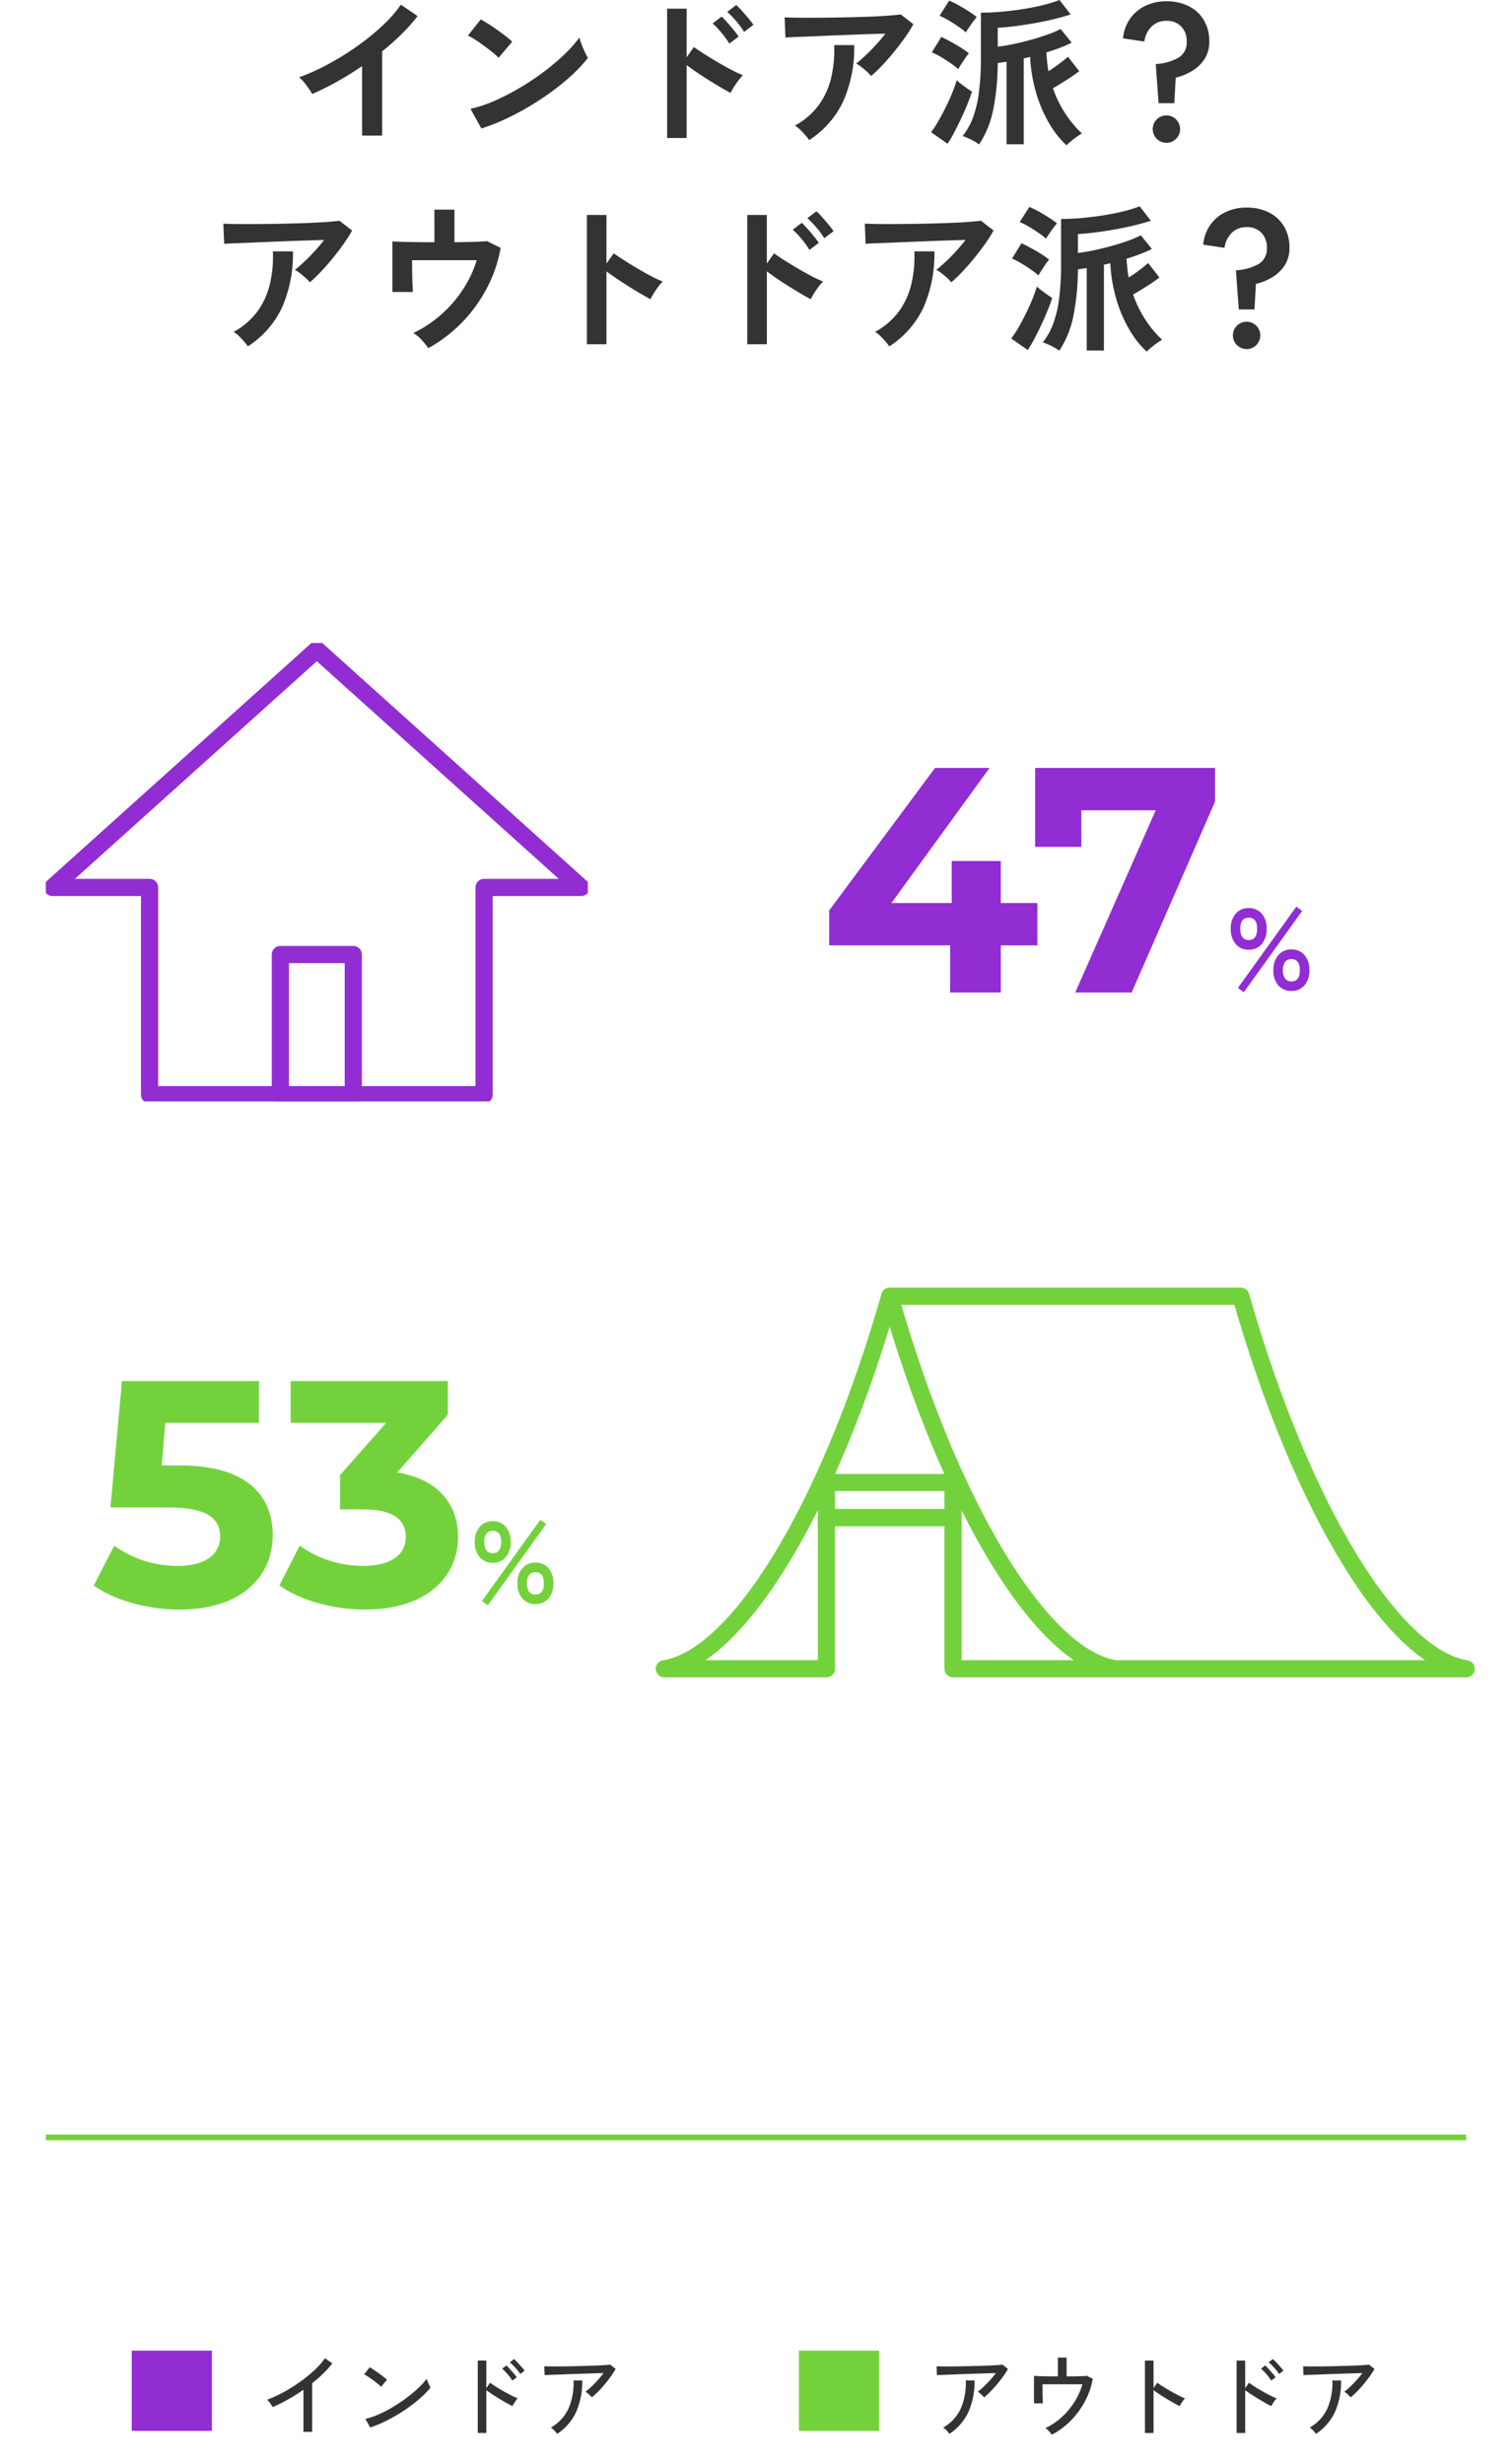 <svg xmlns="http://www.w3.org/2000/svg" xmlns:xlink="http://www.w3.org/1999/xlink" width="264" height="430" viewBox="0 0 264 430"><rect x="0" y="0" width="264" height="430" fill="#808080" stroke="none"/><defs><clipPath id="a"><rect width="94.639" height="80" fill="none" stroke="#912dd3" stroke-width="1"/></clipPath><clipPath id="c"><rect width="264" height="430"/></clipPath></defs><g id="b" clip-path="url(#c)"><rect width="264" height="430" fill="#fff"/><path d="M10.336-5.84a4.518,4.518,0,0,0-.512-.528,3.121,3.121,0,0,0-.608-.448,10.67,10.67,0,0,0,1.048-.9q.568-.544,1.128-1.16a14.593,14.593,0,0,0,.992-1.208q-.688.016-1.624.048t-1.984.064q-1.048.032-2.088.072t-1.96.072L3.12-9.768q-.688.024-1.024.04l-.064-1.536q.48.016,1.4.024t2.08-.008q1.16-.016,2.392-.048l2.368-.064q1.136-.032,2.008-.088t1.272-.1l.944.752a15.039,15.039,0,0,1-.832,1.288q-.5.7-1.072,1.384t-1.16,1.28A13.685,13.685,0,0,1,10.336-5.84ZM4.272.528a4.9,4.9,0,0,0-.48-.584,2.987,2.987,0,0,0-.608-.52,7.282,7.282,0,0,0,3.1-3.376,11.254,11.254,0,0,0,.856-4.832h1.52a12.97,12.97,0,0,1-1.072,5.5A9.217,9.217,0,0,1,4.272.528ZM22.16.672a6.71,6.71,0,0,0-.512-.624,2.693,2.693,0,0,0-.624-.528,11.238,11.238,0,0,0,2.808-1.864,12.9,12.9,0,0,0,2.24-2.648A12.047,12.047,0,0,0,27.5-8.128H20.528q0,.528.008,1.208t.024,1.272q.016.592.032.848H19.04V-9.584l1.04.04q.656.024,1.464.032t1.672.008v-3.28h1.52V-9.5q1.184,0,2.16-.024T28.272-9.6l1.024.512a12.644,12.644,0,0,1-.928,3.064A14.331,14.331,0,0,1,26.76-3.288a14.185,14.185,0,0,1-2.128,2.28A12.974,12.974,0,0,1,22.16.672Zm16.256-.3v-12.64h1.5v4.8l.656-.928q.384.288,1,.672t1.32.792q.7.408,1.368.744a11,11,0,0,0,1.144.512,2.289,2.289,0,0,0-.32.384q-.192.272-.36.544t-.248.432q-.432-.208-1.04-.552t-1.272-.744q-.664-.4-1.256-.792t-.992-.7V.368Zm16,0v-12.64h1.5v4.816l.656-.944q.384.288,1,.68t1.32.792q.7.4,1.368.736t1.144.528a2.393,2.393,0,0,0-.32.376q-.192.264-.36.536t-.248.432q-.432-.208-1.032-.544T58.184-5.6q-.664-.4-1.256-.792t-1.008-.7V.368ZM61.84-9.92a6.422,6.422,0,0,0-.528-.72q-.32-.384-.664-.736a6.4,6.4,0,0,0-.632-.576l.72-.576a6.575,6.575,0,0,1,.616.592q.36.384.712.776a5.631,5.631,0,0,1,.528.664ZM60.448-8.768a5.853,5.853,0,0,0-.5-.728q-.312-.392-.648-.752a7.013,7.013,0,0,0-.624-.6l.736-.56a7.071,7.071,0,0,1,.592.6q.352.392.7.792a6.531,6.531,0,0,1,.52.672ZM74.336-5.84a4.518,4.518,0,0,0-.512-.528,3.121,3.121,0,0,0-.608-.448,10.671,10.671,0,0,0,1.048-.9q.568-.544,1.128-1.16a14.6,14.6,0,0,0,.992-1.208q-.688.016-1.624.048t-1.984.064q-1.048.032-2.088.072t-1.96.072l-1.608.056q-.688.024-1.024.04l-.064-1.536q.48.016,1.4.024t2.08-.008q1.16-.016,2.392-.048l2.368-.064q1.136-.032,2.008-.088t1.272-.1l.944.752a15.039,15.039,0,0,1-.832,1.288q-.5.7-1.072,1.384t-1.16,1.28A13.685,13.685,0,0,1,74.336-5.84ZM68.272.528a4.9,4.9,0,0,0-.48-.584,2.987,2.987,0,0,0-.608-.52,7.282,7.282,0,0,0,3.1-3.376,11.254,11.254,0,0,0,.856-4.832h1.52a12.97,12.97,0,0,1-1.072,5.5A9.217,9.217,0,0,1,68.272.528Z" transform="translate(161.496 424.217)" fill="#333"/><path d="M0,0H14V14H0Z" transform="translate(139.496 410.217)" fill="#73d23c"/><path d="M7.984.176V-7.168q-1.312.912-2.68,1.68T2.624-4.144q-.16-.272-.44-.664a3.216,3.216,0,0,0-.552-.616A22.2,22.2,0,0,0,4.448-6.712,27.519,27.519,0,0,0,7.32-8.5,24.706,24.706,0,0,0,9.872-10.56a13.182,13.182,0,0,0,1.872-2.112l1.28.9A16.592,16.592,0,0,1,11.432-10q-.9.88-1.928,1.7V.176ZM19.632-.592,18.8-2.08A13.957,13.957,0,0,0,21.184-2.9a22.311,22.311,0,0,0,2.472-1.288A27.655,27.655,0,0,0,26-5.768a24.032,24.032,0,0,0,2.024-1.688A12.116,12.116,0,0,0,29.5-9.088a4.522,4.522,0,0,0,.176.488q.128.312.272.608t.224.44a15.366,15.366,0,0,1-1.952,1.984,26.47,26.47,0,0,1-2.608,1.976,29.233,29.233,0,0,1-2.96,1.736A20.523,20.523,0,0,1,19.632-.592Zm1.9-7.1a5.907,5.907,0,0,0-.552-.5q-.376-.312-.824-.64t-.872-.608a5.175,5.175,0,0,0-.712-.408l.992-1.248q.288.16.712.448t.872.608q.448.32.832.624t.592.5ZM38.416.368v-12.64h1.5v4.816l.656-.944q.384.288,1,.68t1.32.792q.7.4,1.368.736t1.144.528a2.393,2.393,0,0,0-.32.376q-.192.264-.36.536t-.248.432q-.432-.208-1.032-.544T42.184-5.6q-.664-.4-1.256-.792t-1.008-.7V.368ZM45.84-9.92a6.422,6.422,0,0,0-.528-.72q-.32-.384-.664-.736a6.4,6.4,0,0,0-.632-.576l.72-.576a6.575,6.575,0,0,1,.616.592q.36.384.712.776a5.631,5.631,0,0,1,.528.664ZM44.448-8.768a5.853,5.853,0,0,0-.5-.728q-.312-.392-.648-.752a7.013,7.013,0,0,0-.624-.6l.736-.56a7.071,7.071,0,0,1,.592.6q.352.392.7.792a6.531,6.531,0,0,1,.52.672ZM58.336-5.84a4.518,4.518,0,0,0-.512-.528,3.121,3.121,0,0,0-.608-.448,10.67,10.67,0,0,0,1.048-.9q.568-.544,1.128-1.16a14.593,14.593,0,0,0,.992-1.208q-.688.016-1.624.048t-1.984.064q-1.048.032-2.088.072t-1.96.072l-1.608.056q-.688.024-1.024.04l-.064-1.536q.48.016,1.4.024t2.08-.008q1.16-.016,2.392-.048l2.368-.064q1.136-.032,2.008-.088t1.272-.1l.944.752a15.04,15.04,0,0,1-.832,1.288q-.5.7-1.072,1.384t-1.16,1.28A13.684,13.684,0,0,1,58.336-5.84ZM52.272.528a4.9,4.9,0,0,0-.48-.584,2.987,2.987,0,0,0-.608-.52,7.282,7.282,0,0,0,3.1-3.376,11.254,11.254,0,0,0,.856-4.832h1.52a12.97,12.97,0,0,1-1.072,5.5A9.217,9.217,0,0,1,52.272.528Z" transform="translate(45 424.217)" fill="#333"/><path d="M0,0H14V14H0Z" transform="translate(23 410.217)" fill="#912dd3"/><path d="M0,0H248" transform="translate(8 373)" fill="none" stroke="#73d23c" stroke-width="1"/><path d="M162.675,66.513c-12.592-1.928-28.617-27.43-39.348-65.013h-61.3C72.755,39.083,88.78,64.585,101.372,66.513Z" transform="translate(93.324 224.713)" fill="none" stroke="#73d23c" stroke-linecap="round" stroke-linejoin="round" stroke-width="3"/><path d="M0,0H22.1V6.126H0Z" transform="translate(144.297 258.721)" fill="none" stroke="#73d23c" stroke-linecap="round" stroke-width="3"/><path d="M29.8,66.513V40.133H51.9v26.38H80.2C67.6,64.585,51.58,39.083,40.848,1.5,30.116,39.083,14.092,64.585,1.5,66.513Z" transform="translate(114.5 224.713)" fill="none" stroke="#73d23c" stroke-linecap="round" stroke-linejoin="round" stroke-width="3"/><path d="M4.04-6.98a2.884,2.884,0,0,1-2.28-.98A3.923,3.923,0,0,1,.9-10.64a3.822,3.822,0,0,1,.86-2.63,2.9,2.9,0,0,1,2.28-.97,2.875,2.875,0,0,1,2.26.97,3.822,3.822,0,0,1,.86,2.63A3.923,3.923,0,0,1,6.3-7.96,2.862,2.862,0,0,1,4.04-6.98ZM11.48.22A2.906,2.906,0,0,1,9.21-.75a3.794,3.794,0,0,1-.87-2.63,3.863,3.863,0,0,1,.87-2.66,2.892,2.892,0,0,1,2.27-.98,2.884,2.884,0,0,1,2.28.98,3.891,3.891,0,0,1,.86,2.66,3.822,3.822,0,0,1-.86,2.63A2.9,2.9,0,0,1,11.48.22ZM3.18.44,2.14-.3l10.2-14.18,1.02.74Zm8.3-1.88q1.48,0,1.48-1.94,0-1.96-1.48-1.96a1.314,1.314,0,0,0-1.09.49A2.331,2.331,0,0,0,10-3.38a2.293,2.293,0,0,0,.39,1.45A1.314,1.314,0,0,0,11.48-1.44ZM4.04-8.66q1.46,0,1.46-1.98,0-1.92-1.46-1.92-1.48,0-1.48,1.92Q2.56-8.66,4.04-8.66Z" transform="translate(82 279.713)" fill="#73d23c"/><path d="M-50.568-24.472H-53.76l.616-7.448h16.352V-39.2H-60.7L-62.72-17.136H-52.7c7.112,0,9.128,2.016,9.128,5.1,0,3.192-2.8,5.1-7.336,5.1a18.865,18.865,0,0,1-11.144-3.528l-3.584,6.944c3.808,2.688,9.52,4.2,14.952,4.2,11.2,0,16.3-6.048,16.3-12.992S-38.976-24.472-50.568-24.472Zm37.912,1.232,8.848-10.08V-39.2h-27.44v7.28H-14.56l-8.064,9.128V-16.8h4.144c5.152,0,7.336,1.848,7.336,4.816,0,3.192-2.8,5.04-7.336,5.04a19.038,19.038,0,0,1-11.2-3.528l-3.528,6.944C-29.4-.84-23.744.672-18.256.672c11.144,0,16.24-6.048,16.24-12.656C-2.016-17.752-5.6-22.12-12.656-23.24Z" transform="translate(82 280.213)" fill="#73d23c"/><path d="M4.04-6.98a2.884,2.884,0,0,1-2.28-.98A3.923,3.923,0,0,1,.9-10.64a3.822,3.822,0,0,1,.86-2.63,2.9,2.9,0,0,1,2.28-.97,2.875,2.875,0,0,1,2.26.97,3.822,3.822,0,0,1,.86,2.63A3.923,3.923,0,0,1,6.3-7.96,2.862,2.862,0,0,1,4.04-6.98ZM11.48.22A2.906,2.906,0,0,1,9.21-.75a3.794,3.794,0,0,1-.87-2.63,3.863,3.863,0,0,1,.87-2.66,2.892,2.892,0,0,1,2.27-.98,2.884,2.884,0,0,1,2.28.98,3.891,3.891,0,0,1,.86,2.66,3.822,3.822,0,0,1-.86,2.63A2.9,2.9,0,0,1,11.48.22ZM3.18.44,2.14-.3l10.2-14.18,1.02.74Zm8.3-1.88q1.48,0,1.48-1.94,0-1.96-1.48-1.96a1.314,1.314,0,0,0-1.09.49A2.331,2.331,0,0,0,10-3.38a2.293,2.293,0,0,0,.39,1.45A1.314,1.314,0,0,0,11.48-1.44ZM4.04-8.66q1.46,0,1.46-1.98,0-1.92-1.46-1.92-1.48,0-1.48,1.92Q2.56-8.66,4.04-8.66Z" transform="translate(214 172.713)" fill="#912dd3"/><path d="M-32.872-15.624h-6.384V-22.96h-8.568v7.336H-58.352L-41.216-39.2h-9.52l-18.48,24.864v6.1H-48.1V0h8.848V-8.232h6.384ZM-33.264-39.2v13.776H-25.2v-6.384h12.992L-26.264,0h9.856l14.56-33.32V-39.2Z" transform="translate(214 173.213)" fill="#912dd3"/><g transform="translate(8 112.213)" clip-path="url(#a)"><path d="M93.809,42.994,47.654,1.5,1.5,42.994H18.45V79.17H76.858V42.994Z" transform="translate(-0.335 -0.335)" fill="none" stroke="#912dd3" stroke-linecap="round" stroke-linejoin="round" stroke-width="3"/><rect width="12.736" height="24.466" transform="translate(40.951 54.369)" fill="none" stroke="#912dd3" stroke-linecap="round" stroke-linejoin="round" stroke-width="3"/></g><path d="M53.552,32.448V20.324q-2.128,1.456-4.354,2.7a48.4,48.4,0,0,1-4.354,2.17,9.82,9.82,0,0,0-.616-.98q-.392-.56-.826-1.092a4.783,4.783,0,0,0-.854-.84,36.706,36.706,0,0,0,5.04-2.268,48.859,48.859,0,0,0,5.026-3.108,42.209,42.209,0,0,0,4.438-3.584A22.407,22.407,0,0,0,60.328,9.6l2.912,1.988a28.453,28.453,0,0,1-2.786,3.15,44.663,44.663,0,0,1-3.4,3.01v14.7Zm20.832-1.232-1.9-3.444a21.512,21.512,0,0,0,4.186-1.386,42.077,42.077,0,0,0,4.41-2.268,44.372,44.372,0,0,0,4.2-2.8,40.183,40.183,0,0,0,3.6-3.038,21.693,21.693,0,0,0,2.618-2.94,9.675,9.675,0,0,0,.378,1.176q.266.7.574,1.358a10.663,10.663,0,0,0,.532,1.022,26.311,26.311,0,0,1-3.43,3.57A43.75,43.75,0,0,1,85,25.938a49.6,49.6,0,0,1-5.208,3.038A37.66,37.66,0,0,1,74.384,31.216Zm3-12.348a10.052,10.052,0,0,0-1.022-.924q-.658-.532-1.456-1.12t-1.554-1.078A10.2,10.2,0,0,0,72.032,15l2.24-2.828q.56.308,1.316.784T77.142,14q.8.56,1.5,1.106a12.394,12.394,0,0,1,1.12.966Zm29.428,14V10.3h3.416v8.484l1.26-1.792q.672.5,1.778,1.2t2.366,1.442q1.26.742,2.436,1.358a18.9,18.9,0,0,0,1.988.924,6.705,6.705,0,0,0-.77.882q-.434.574-.812,1.176A9.774,9.774,0,0,0,117.9,25q-.672-.336-1.666-.924t-2.1-1.274q-1.106-.686-2.128-1.386t-1.778-1.26V32.868Zm13.44-18.508a13.6,13.6,0,0,0-1.386-1.89,16.4,16.4,0,0,0-1.554-1.61l1.568-1.2a11.081,11.081,0,0,1,.98.994q.588.658,1.148,1.33a12.377,12.377,0,0,1,.868,1.148ZM117.672,16.4a14.907,14.907,0,0,0-1.372-1.9,14.809,14.809,0,0,0-1.54-1.624l1.568-1.2q.392.364.98,1.022t1.134,1.33a13.7,13.7,0,0,1,.854,1.148Zm24.752,5.656a5.648,5.648,0,0,0-.714-.756q-.462-.42-.966-.812a6.593,6.593,0,0,0-.924-.616q.756-.588,1.652-1.428t1.792-1.82q.9-.98,1.652-1.96-1.54.028-3.542.1t-4.116.154q-2.114.084-4.074.168t-3.472.14q-1.512.056-2.24.112l-.14-3.528q.924.056,2.534.07t3.612,0q2-.014,4.13-.056t4.1-.112q1.974-.07,3.528-.182t2.366-.224l2.212,1.708A24.613,24.613,0,0,1,148.3,15.4q-.9,1.26-1.918,2.506t-2.044,2.324A24.107,24.107,0,0,1,142.424,22.06ZM131.616,33.232a10.825,10.825,0,0,0-.672-.854q-.42-.49-.9-.952a4.574,4.574,0,0,0-.924-.714,12.75,12.75,0,0,0,4.144-3.556,13.216,13.216,0,0,0,2.184-4.76,21.071,21.071,0,0,0,.532-5.74h3.5a23.009,23.009,0,0,1-1.918,9.814A16.285,16.285,0,0,1,131.616,33.232Zm44.94.924a16.741,16.741,0,0,1-3.038-3.85,23.544,23.544,0,0,1-2.268-5.292,26.579,26.579,0,0,1-1.05-6.286q-.28.056-.56.126t-.56.126V33.96h-3V19.568q-.42.056-.8.112l-.742.112a42.459,42.459,0,0,1-.784,8.12,17.2,17.2,0,0,1-2.464,6.076,9.064,9.064,0,0,0-1.358-.812,9.751,9.751,0,0,0-1.526-.644,11.494,11.494,0,0,0,1.792-3.178,20.013,20.013,0,0,0,1.05-4.4,45.731,45.731,0,0,0,.35-6.09V11q1.82,0,3.78-.182t3.85-.49q1.89-.308,3.472-.714a21.048,21.048,0,0,0,2.618-.826l1.96,2.52q-1.288.42-2.954.826t-3.444.714q-1.778.308-3.43.518t-2.912.266v3.3q1.26-.14,2.772-.462t3.038-.742q1.526-.42,2.87-.9a17.284,17.284,0,0,0,2.3-.98l1.932,2.38a19.888,19.888,0,0,1-2,.882q-1.134.434-2.422.826.056.868.14,1.68t.224,1.6q.952-.588,1.876-1.288t1.54-1.232l1.96,2.52q-.868.672-2.17,1.5t-2.422,1.47a19.954,19.954,0,0,0,2.156,4.41,18.917,18.917,0,0,0,2.912,3.486,8.934,8.934,0,0,0-.9.574q-.532.378-1.022.784A7.7,7.7,0,0,0,176.556,34.156Zm-20.776-.28L152.9,31.86a17.945,17.945,0,0,0,1.3-1.988q.658-1.148,1.288-2.422t1.12-2.492q.49-1.218.77-2.17a8.027,8.027,0,0,0,.742.63q.49.378,1.022.756t.9.6q-.308.98-.8,2.2t-1.092,2.492q-.6,1.274-1.2,2.422A22.177,22.177,0,0,1,155.78,33.876Zm1.876-13.02a15.4,15.4,0,0,0-1.316-1.022q-.812-.574-1.694-1.092a14,14,0,0,0-1.61-.826l1.652-2.688q1.232.588,2.562,1.358a19.238,19.238,0,0,1,2.254,1.5,8.99,8.99,0,0,0-.6.8q-.378.546-.728,1.092A10.165,10.165,0,0,0,157.656,20.856Zm1.316-6.412a11.149,11.149,0,0,0-1.288-1.008q-.812-.56-1.694-1.078a14,14,0,0,0-1.61-.826L156.06,8.9a15.279,15.279,0,0,1,1.638.8q.882.49,1.736,1.036a16.082,16.082,0,0,1,1.442,1.022q-.224.252-.616.784T159.5,13.6Q159.14,14.136,158.972,14.444Zm33.656,12.348-.5-6.832a9.127,9.127,0,0,0,3.976-1.106,3.061,3.061,0,0,0,1.428-2.814,3.616,3.616,0,0,0-.952-2.632,3.425,3.425,0,0,0-2.576-.98,3.533,3.533,0,0,0-2.632,1.022,4.479,4.479,0,0,0-1.232,2.59l-3.724-.56a7.1,7.1,0,0,1,1.2-3.388,6.842,6.842,0,0,1,2.66-2.268A8.33,8.33,0,0,1,194,9.012a8.529,8.529,0,0,1,3.864.84,6.378,6.378,0,0,1,2.646,2.422,7.087,7.087,0,0,1,.966,3.766,5.507,5.507,0,0,1-.77,2.954,6.546,6.546,0,0,1-2.086,2.086,10.057,10.057,0,0,1-3,1.26l-.252,4.452ZM194,33.708a2.39,2.39,0,1,1,1.68-.7A2.291,2.291,0,0,1,194,33.708ZM44.424,58.06a5.648,5.648,0,0,0-.714-.756q-.462-.42-.966-.812a6.593,6.593,0,0,0-.924-.616q.756-.588,1.652-1.428t1.792-1.82q.9-.98,1.652-1.96-1.54.028-3.542.1t-4.116.154q-2.114.084-4.074.168t-3.472.14q-1.512.056-2.24.112l-.14-3.528q.924.056,2.534.07t3.612,0q2-.014,4.13-.056t4.1-.112q1.974-.07,3.528-.182t2.366-.224l2.212,1.708A24.616,24.616,0,0,1,50.3,51.4q-.9,1.26-1.918,2.506t-2.044,2.324A24.109,24.109,0,0,1,44.424,58.06ZM33.616,69.232a10.825,10.825,0,0,0-.672-.854q-.42-.49-.9-.952a4.574,4.574,0,0,0-.924-.714,12.749,12.749,0,0,0,4.144-3.556,13.216,13.216,0,0,0,2.184-4.76,21.071,21.071,0,0,0,.532-5.74h3.5a23.009,23.009,0,0,1-1.918,9.814A16.285,16.285,0,0,1,33.616,69.232Zm31.5.308a13.335,13.335,0,0,0-1.162-1.428,5.722,5.722,0,0,0-1.47-1.2A20.8,20.8,0,0,0,67.23,63.8a21.651,21.651,0,0,0,3.836-4.354,20.115,20.115,0,0,0,2.506-5.25H62.288q0,.98.014,2.114t.056,2.072q.042.938.07,1.358H58.844V50.92q1.064.056,3.066.1t4.27.042V45.376h3.5V51.06q1.9-.028,3.444-.07t2.24-.126l2.38,1.176a23.541,23.541,0,0,1-1.68,5.53,25.483,25.483,0,0,1-6.608,8.946A24.545,24.545,0,0,1,65.116,69.54Zm27.692-.672V46.3h3.416v8.484l1.26-1.792q.672.476,1.778,1.19t2.366,1.456q1.26.742,2.436,1.358a18.9,18.9,0,0,0,1.988.924,6.705,6.705,0,0,0-.77.882,13.722,13.722,0,0,0-.8,1.176q-.364.6-.588,1.022-.672-.364-1.666-.938t-2.1-1.274Q99.024,58.088,98,57.4t-1.778-1.246V68.868Zm28,0V46.3h3.416v8.484l1.26-1.792q.672.5,1.778,1.2t2.366,1.442q1.26.742,2.436,1.358a18.9,18.9,0,0,0,1.988.924,6.705,6.705,0,0,0-.77.882q-.434.574-.812,1.176A9.774,9.774,0,0,0,131.9,61q-.672-.336-1.666-.924t-2.1-1.274q-1.106-.686-2.128-1.386t-1.778-1.26V68.868Zm13.44-18.508a13.6,13.6,0,0,0-1.386-1.89,16.4,16.4,0,0,0-1.554-1.61l1.568-1.2a11.08,11.08,0,0,1,.98.994q.588.658,1.148,1.33a12.375,12.375,0,0,1,.868,1.148ZM131.672,52.4a17.063,17.063,0,0,0-2.912-3.528l1.568-1.2q.392.364.98,1.022t1.134,1.33a13.7,13.7,0,0,1,.854,1.148Zm24.752,5.656a5.648,5.648,0,0,0-.714-.756q-.462-.42-.966-.812a6.593,6.593,0,0,0-.924-.616q.756-.588,1.652-1.428t1.792-1.82q.9-.98,1.652-1.96-1.54.028-3.542.1t-4.116.154q-2.114.084-4.074.168t-3.472.14q-1.512.056-2.24.112l-.14-3.528q.924.056,2.534.07t3.612,0q2-.014,4.13-.056t4.1-.112q1.974-.07,3.528-.182t2.366-.224l2.212,1.708A24.612,24.612,0,0,1,162.3,51.4q-.9,1.26-1.918,2.506t-2.044,2.324A24.107,24.107,0,0,1,156.424,58.06ZM145.616,69.232a10.824,10.824,0,0,0-.672-.854q-.42-.49-.9-.952a4.574,4.574,0,0,0-.924-.714,12.75,12.75,0,0,0,4.144-3.556,13.216,13.216,0,0,0,2.184-4.76,21.071,21.071,0,0,0,.532-5.74h3.5a23.009,23.009,0,0,1-1.918,9.814A16.285,16.285,0,0,1,145.616,69.232Zm44.94.924a16.741,16.741,0,0,1-3.038-3.85,23.544,23.544,0,0,1-2.268-5.292,26.579,26.579,0,0,1-1.05-6.286q-.28.056-.56.126t-.56.126V69.96h-3V55.568q-.42.056-.8.112l-.742.112a42.459,42.459,0,0,1-.784,8.12,17.2,17.2,0,0,1-2.464,6.076,9.064,9.064,0,0,0-1.358-.812,9.751,9.751,0,0,0-1.526-.644,11.494,11.494,0,0,0,1.792-3.178,20.013,20.013,0,0,0,1.05-4.4,45.731,45.731,0,0,0,.35-6.09V47q1.82,0,3.78-.182t3.85-.49q1.89-.308,3.472-.714a21.048,21.048,0,0,0,2.618-.826l1.96,2.52q-1.288.42-2.954.826t-3.444.714q-1.778.308-3.43.518t-2.912.266v3.3q1.26-.14,2.772-.462t3.038-.742q1.526-.42,2.87-.9a17.284,17.284,0,0,0,2.3-.98l1.932,2.38a19.889,19.889,0,0,1-2,.882q-1.134.434-2.422.826.056.868.14,1.68t.224,1.6q.952-.588,1.876-1.288t1.54-1.232l1.96,2.52q-.868.672-2.17,1.5t-2.422,1.47a19.954,19.954,0,0,0,2.156,4.41,18.917,18.917,0,0,0,2.912,3.486,8.936,8.936,0,0,0-.9.574q-.532.378-1.022.784A7.7,7.7,0,0,0,190.556,70.156Zm-20.776-.28L166.9,67.86a17.946,17.946,0,0,0,1.3-1.988q.658-1.148,1.288-2.422t1.12-2.492q.49-1.218.77-2.17a8.028,8.028,0,0,0,.742.63q.49.378,1.022.756t.9.6q-.308.98-.8,2.2t-1.092,2.492q-.6,1.274-1.2,2.422A22.176,22.176,0,0,1,169.78,69.876Zm1.876-13.02a15.4,15.4,0,0,0-1.316-1.022q-.812-.574-1.694-1.092a14,14,0,0,0-1.61-.826l1.652-2.688q1.232.588,2.562,1.358a19.238,19.238,0,0,1,2.254,1.5,8.99,8.99,0,0,0-.6.8q-.378.546-.728,1.092A10.166,10.166,0,0,0,171.656,56.856Zm1.316-6.412a11.149,11.149,0,0,0-1.288-1.008q-.812-.56-1.694-1.078a14,14,0,0,0-1.61-.826l1.68-2.632a15.28,15.28,0,0,1,1.638.8q.882.49,1.736,1.036a16.082,16.082,0,0,1,1.442,1.022q-.224.252-.616.784T173.5,49.6Q173.14,50.136,172.972,50.444Zm33.656,12.348-.5-6.832a9.127,9.127,0,0,0,3.976-1.106,3.061,3.061,0,0,0,1.428-2.814,3.616,3.616,0,0,0-.952-2.632,3.425,3.425,0,0,0-2.576-.98,3.533,3.533,0,0,0-2.632,1.022,4.479,4.479,0,0,0-1.232,2.59l-3.724-.56a7.1,7.1,0,0,1,1.2-3.388,6.842,6.842,0,0,1,2.66-2.268A8.33,8.33,0,0,1,208,45.012a8.529,8.529,0,0,1,3.864.84,6.378,6.378,0,0,1,2.646,2.422,7.087,7.087,0,0,1,.966,3.766,5.507,5.507,0,0,1-.77,2.954,6.546,6.546,0,0,1-2.086,2.086,10.057,10.057,0,0,1-3,1.26l-.252,4.452ZM208,69.708a2.39,2.39,0,1,1,1.68-.7A2.291,2.291,0,0,1,208,69.708Z" transform="translate(9.668 -8.787)" fill="#333"/></g></svg>